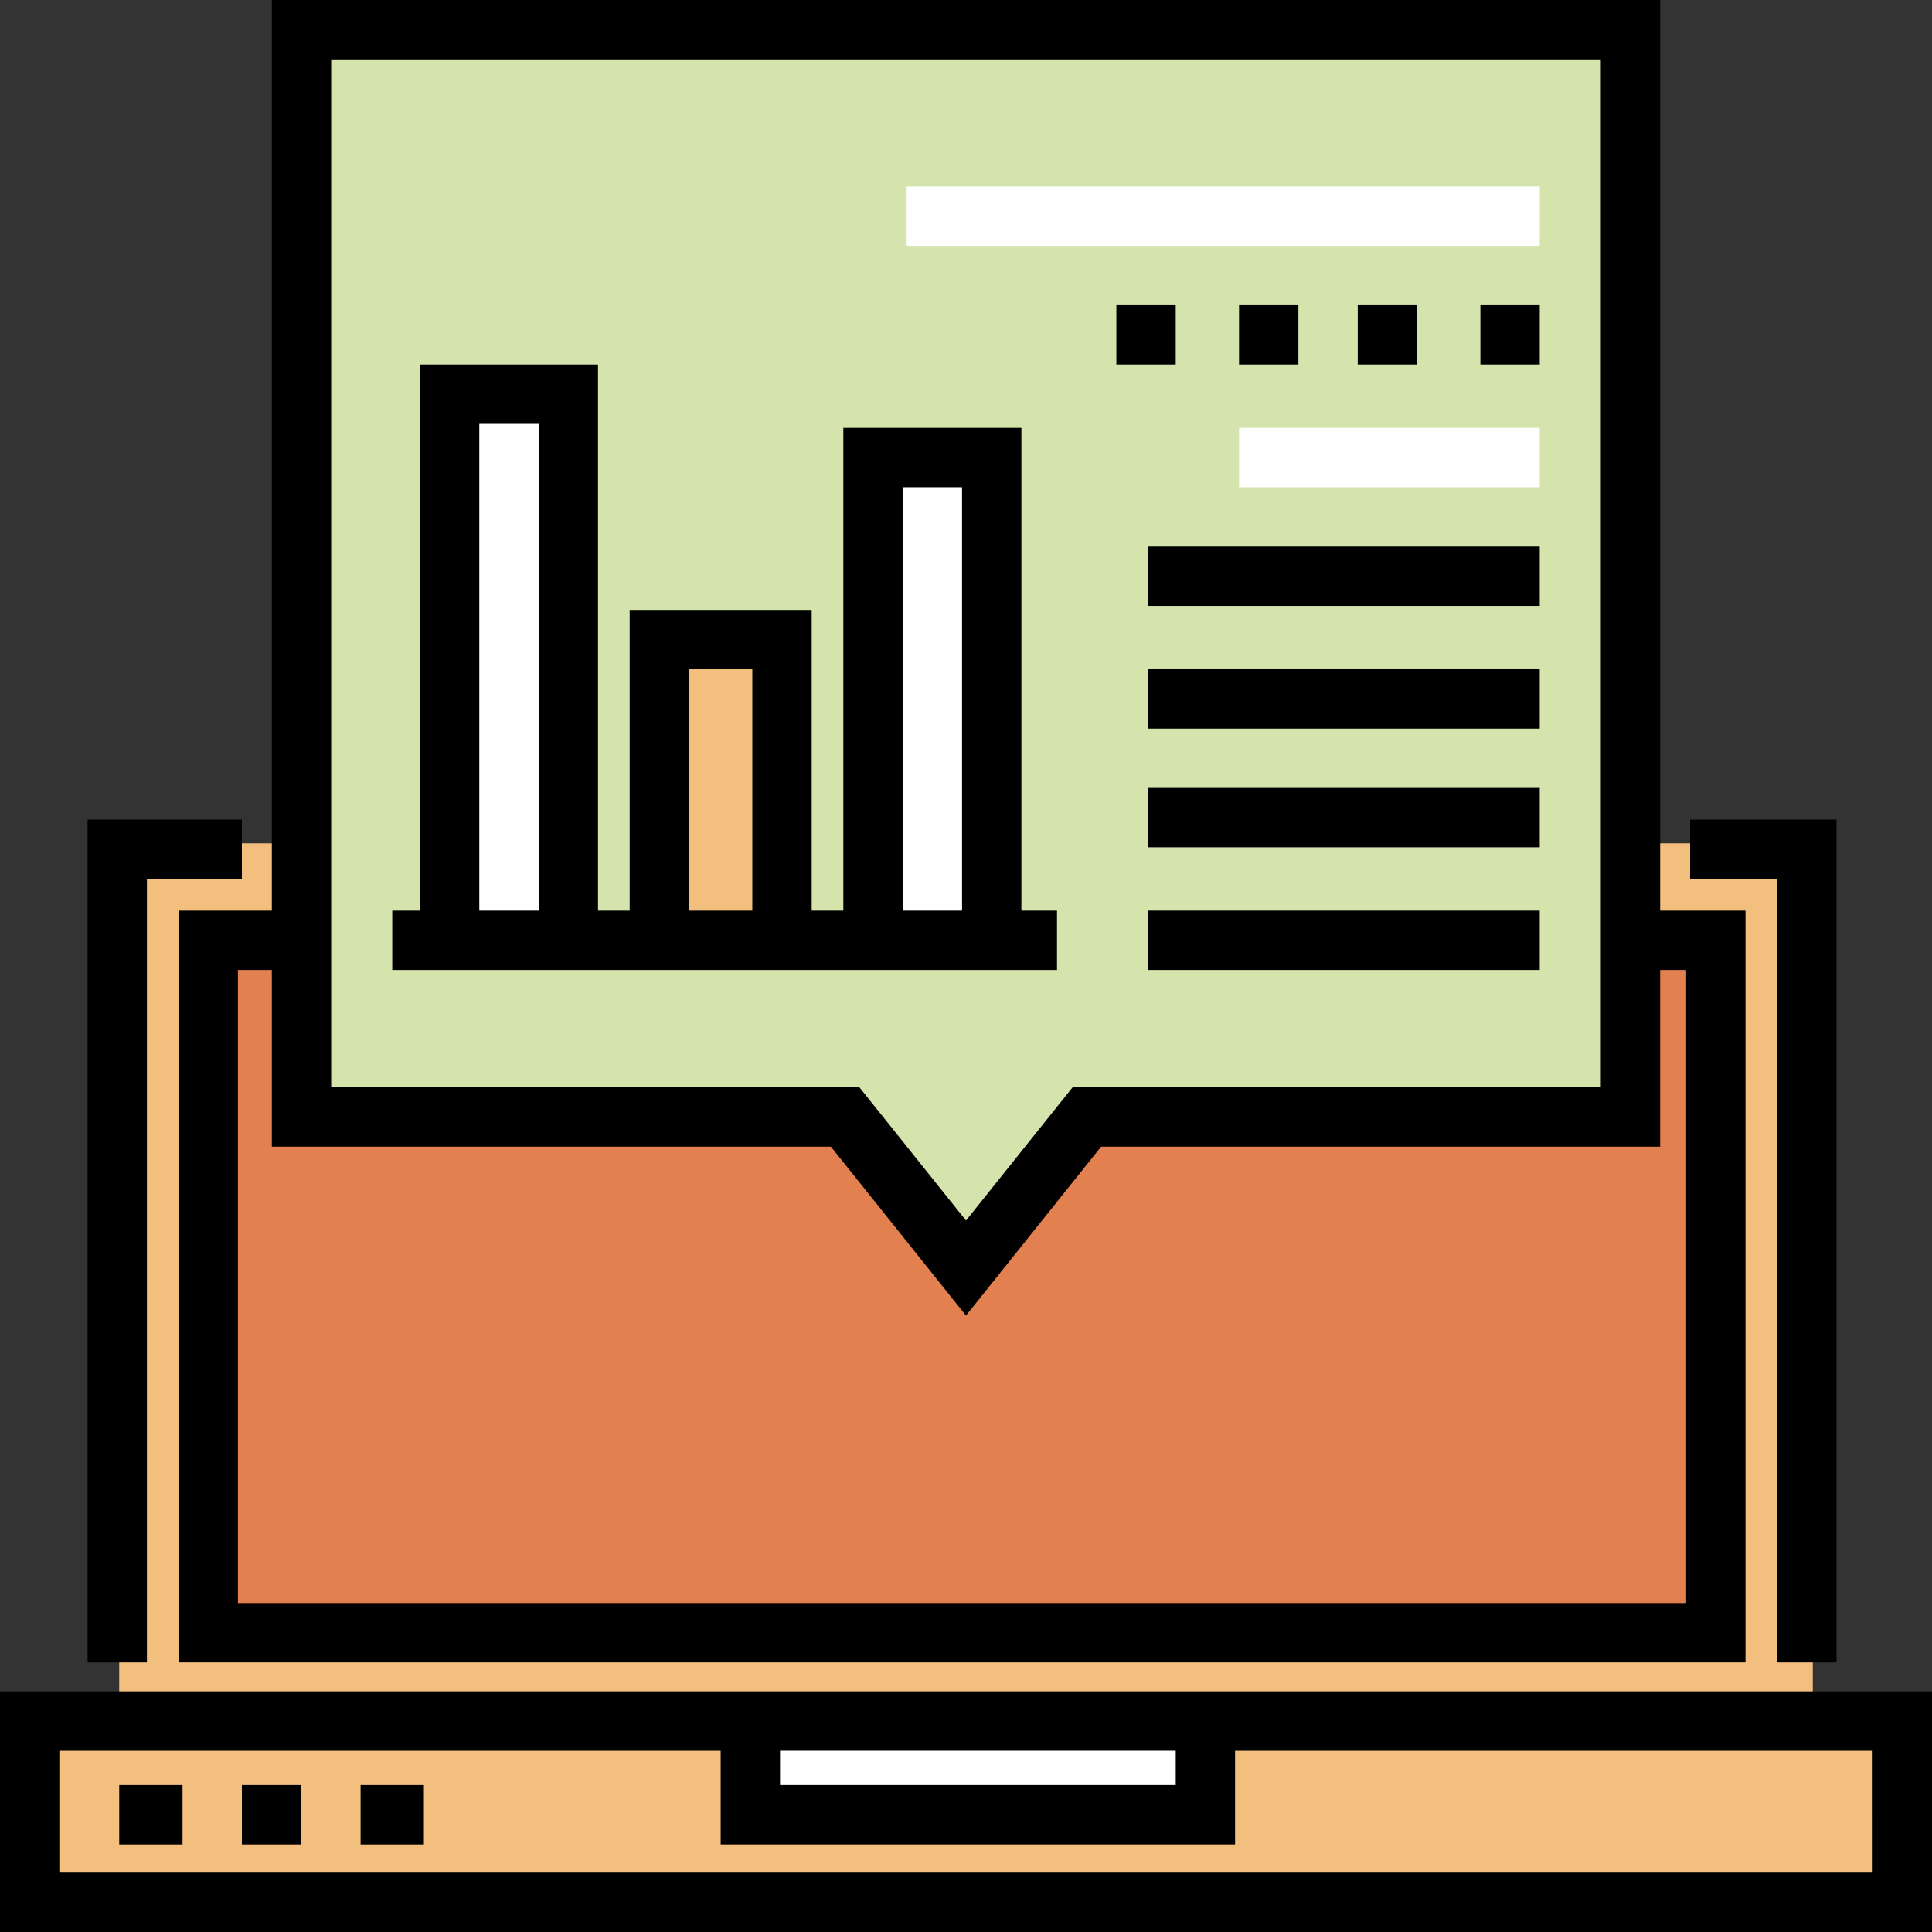 <?xml version="1.0" encoding="iso-8859-1"?>
<!-- Generator: Adobe Illustrator 19.0.0, SVG Export Plug-In . SVG Version: 6.00 Build 0)  -->
<svg version="1.1" id="Layer_1" xmlns="http://www.w3.org/2000/svg" xmlns:xlink="http://www.w3.org/1999/xlink" x="0px" y="0px"
	 viewBox="0 0 512 512" style="enable-background:new 0 0 512 512;" xml:space="preserve">
<rect x="0" y="0" width="512" height="512" fill="#333333" stroke="none"/>
<polygon style="fill:#D4E4AC;" points="432.095,296.022 288.02,296.022 256,336.043 223.98,296.022 79.904,296.022 79.904,7.865 
	432.095,7.865 "/>
<polygon style="fill:#E2804F;" points="432.168,247.611 432.168,295.847 288.02,295.847 256,335.869 223.98,295.847 79.832,295.847 
	79.832,247.611 55.714,247.611 55.714,432.168 456.286,432.168 456.286,247.611 "/>
<polyline style="fill:#FFFFFF;" points="119.68,247.611 119.68,103.95 152.187,103.95 152.187,247.611 "/>
<polyline style="fill:#F2BF7E;" points="176.305,247.611 176.305,167.916 207.764,167.916 207.764,247.611 "/>
<polyline style="fill:#FFFFFF;" points="231.882,247.611 231.882,119.68 264.389,119.68 264.389,247.611 "/>
<g>
	<polygon style="fill:#F2BF7E;" points="432.168,223.493 432.168,247.611 456.286,247.611 456.286,432.168 55.714,432.168 
		55.714,247.611 79.832,247.611 79.832,223.493 31.596,223.493 31.596,456.286 480.404,456.286 480.404,223.493 	"/>
	<rect x="7.865" y="456.107" style="fill:#F2BF7E;" width="496.269" height="48.026"/>
</g>
<rect x="199.971" y="456.107" style="fill:#FFFFFF;" width="120.067" height="24.013"/>
<polygon points="486.696,440.557 470.967,440.557 470.967,232.93 447.897,232.93 447.897,217.201 486.696,217.201 "/>
<polygon points="38.936,440.557 23.207,440.557 23.207,217.201 64.103,217.201 64.103,232.93 38.936,232.93 "/>
<rect x="31.595" y="473.063" width="16.778" height="15.729"/>
<rect x="64.102" y="473.063" width="15.729" height="15.729"/>
<rect x="95.561" y="473.063" width="16.778" height="15.729"/>
<path d="M270.681,241.319V113.388h-47.188v127.931h-8.389v-79.695h-48.236v79.695h-8.389V96.61h-47.188v144.709h-7.34v15.729
	h176.168v-15.729H270.681z M239.222,129.117h15.729v112.202h-15.729V129.117z M182.597,177.354h16.778v63.966h-16.778V177.354z
	 M127.02,112.339h15.729v128.98H127.02V112.339z"/>
<rect x="240.27" y="49.421" style="fill:#FFFFFF;" width="167.779" height="15.729"/>
<rect x="295.846" y="80.88" width="15.729" height="15.729"/>
<rect x="328.354" y="80.88" width="15.729" height="15.729"/>
<rect x="359.812" y="80.88" width="15.729" height="15.729"/>
<rect x="392.319" y="80.88" width="15.729" height="15.729"/>
<rect x="328.354" y="113.387" style="fill:#FFFFFF;" width="79.695" height="15.729"/>
<rect x="304.235" y="144.846" width="103.813" height="15.729"/>
<rect x="304.235" y="177.353" width="103.813" height="15.729"/>
<rect x="304.235" y="208.811" width="103.813" height="15.729"/>
<rect x="304.235" y="241.318" width="103.813" height="15.729"/>
<path d="M0,448.244V512h512v-63.756H0z M206.715,463.973h104.862v9.09H206.715L206.715,463.973L206.715,463.973z M496.271,496.271
	H15.729v-32.297h175.256v24.82h136.32v-24.82h168.965L496.271,496.271L496.271,496.271z"/>
<path d="M462.578,241.319h-22.617V0H72.039v241.319H47.325v199.237h415.253V241.319z M87.768,15.729h336.463v272.428H284.239
	L256,323.454l-28.239-35.298H87.768V15.729z M446.848,424.827H63.054V257.049h8.985v46.838H220.2l35.799,44.747l35.799-44.747
	H439.96v-46.838h6.887v167.779H446.848z"/>
<g>
</g>
<g>
</g>
<g>
</g>
<g>
</g>
<g>
</g>
<g>
</g>
<g>
</g>
<g>
</g>
<g>
</g>
<g>
</g>
<g>
</g>
<g>
</g>
<g>
</g>
<g>
</g>
<g>
</g>
</svg>
